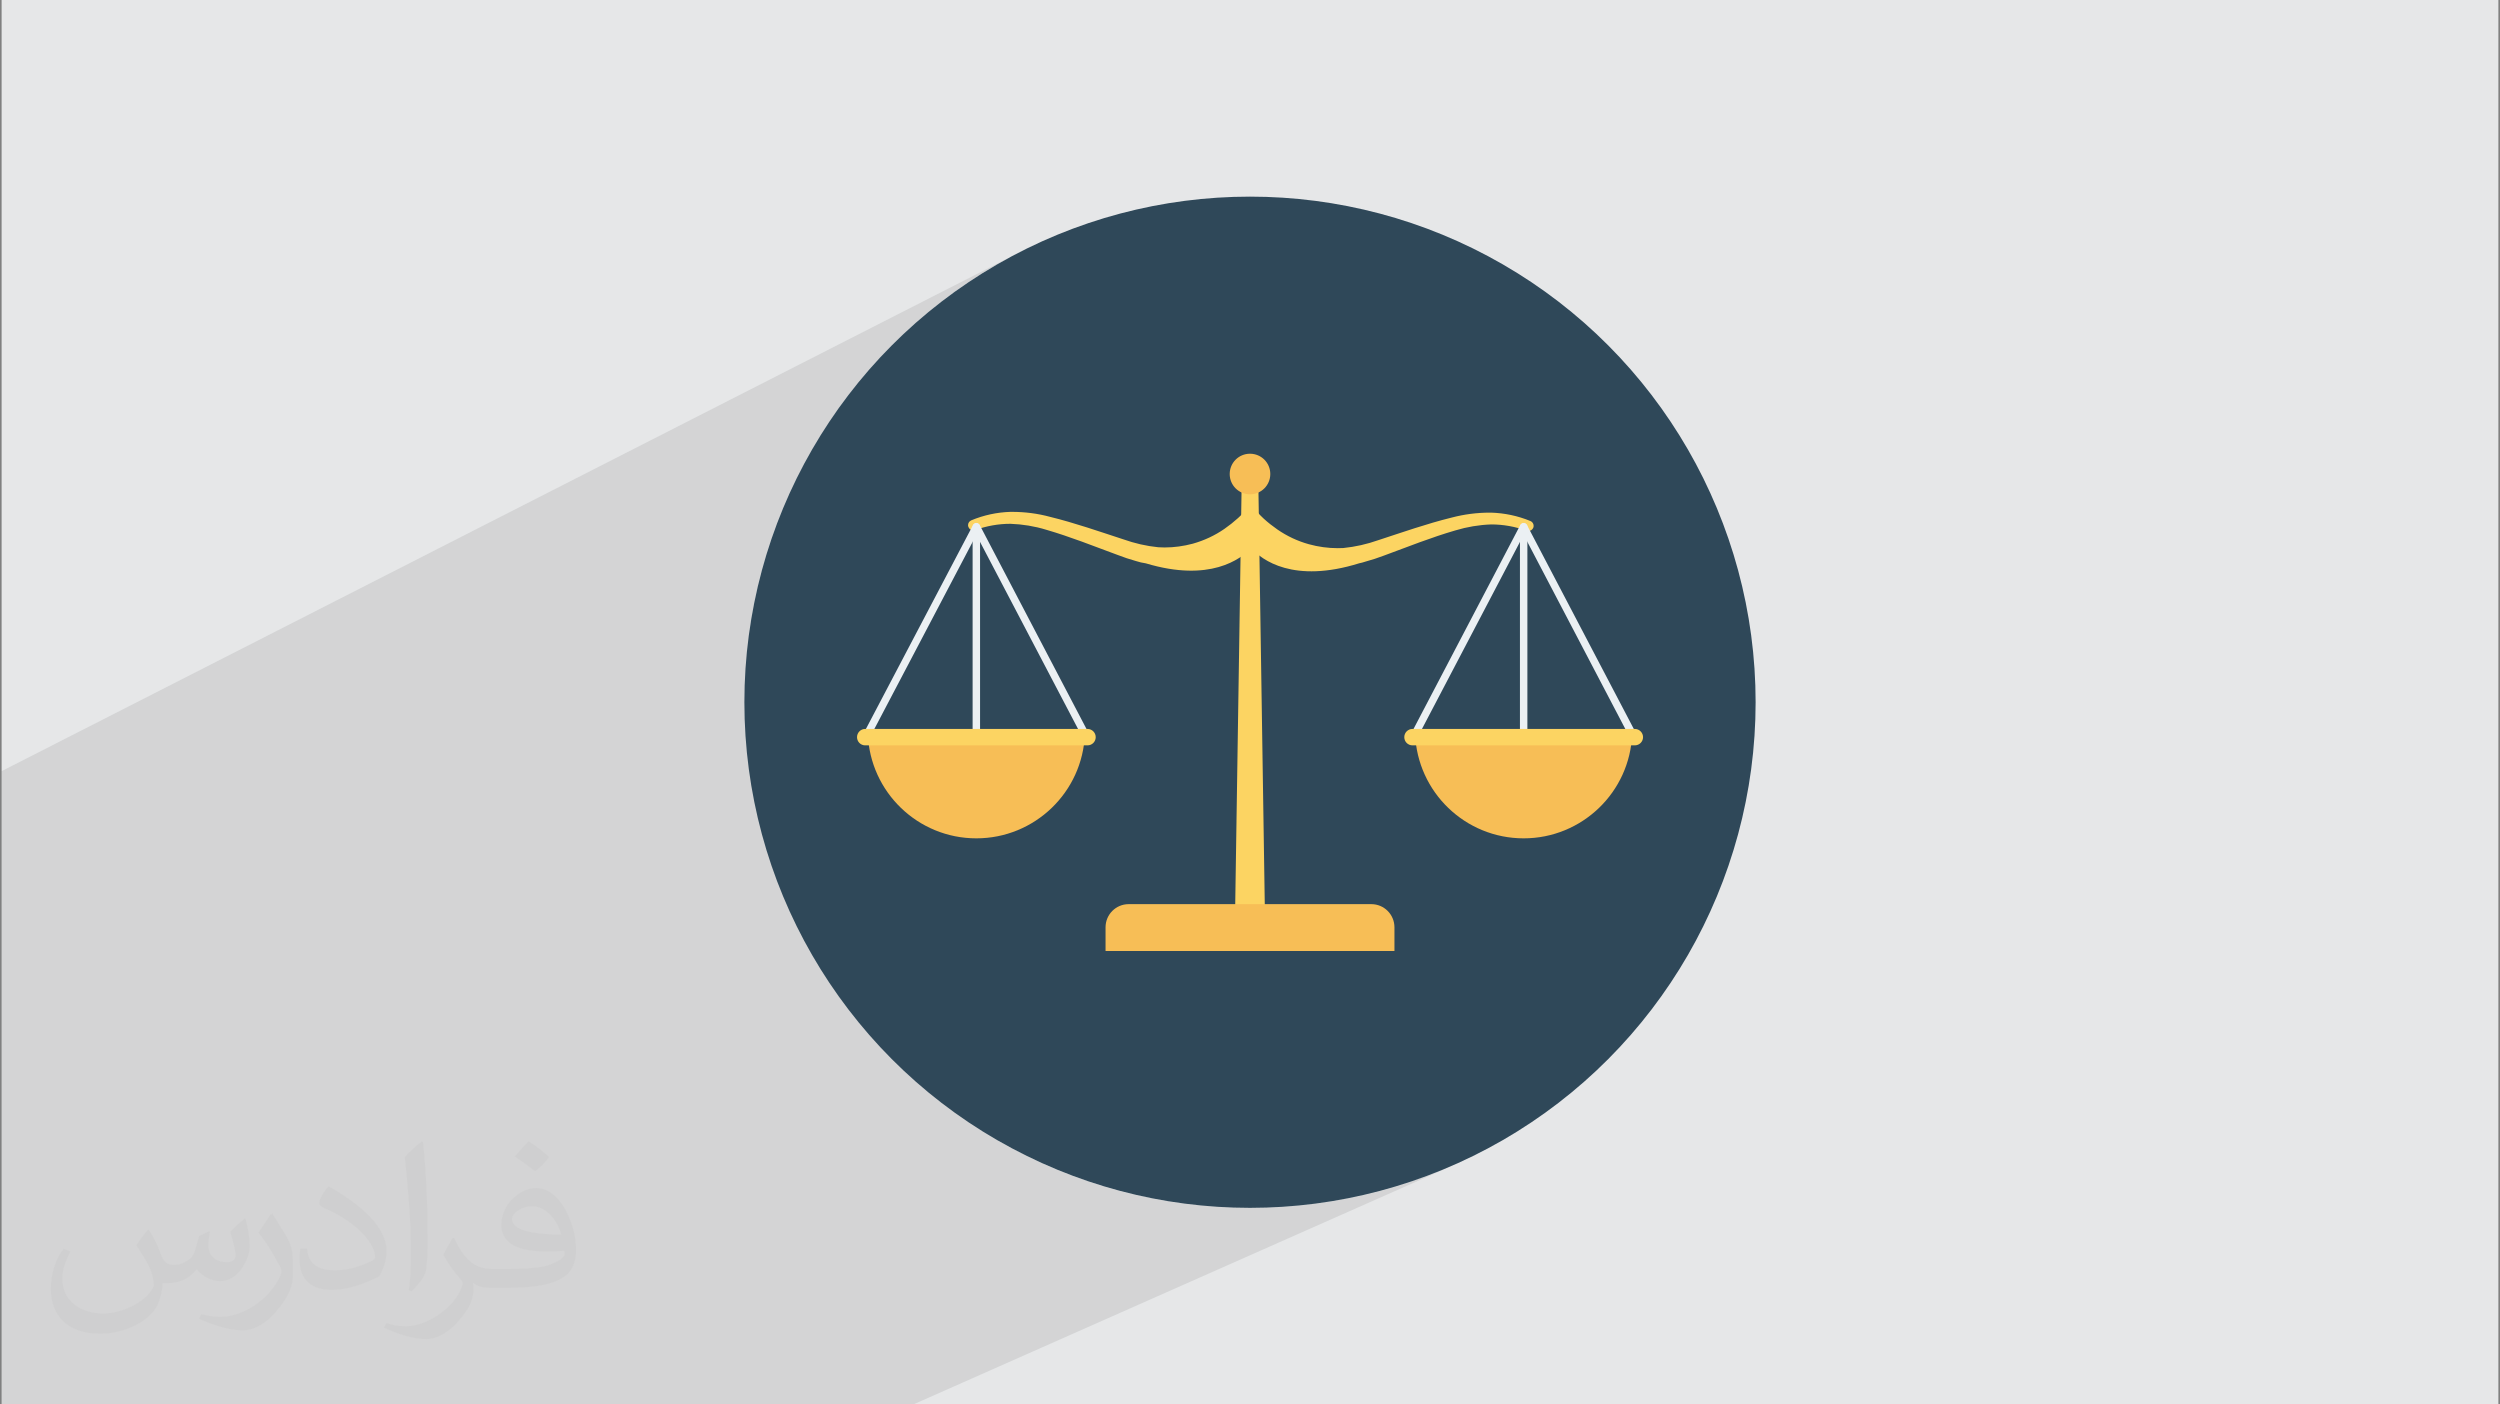 <?xml version="1.0" encoding="UTF-8"?>
<!DOCTYPE svg PUBLIC "-//W3C//DTD SVG 1.1//EN" "http://www.w3.org/Graphics/SVG/1.1/DTD/svg11.dtd">
<!-- Creator: CorelDRAW 2017 -->
<svg xmlns="http://www.w3.org/2000/svg" xml:space="preserve" width="356px" height="200px" version="1.1" style="shape-rendering:geometricPrecision; text-rendering:geometricPrecision; image-rendering:optimizeQuality; fill-rule:evenodd; clip-rule:evenodd"
viewBox="0 0 356000 200000"
 xmlns:xlink="http://www.w3.org/1999/xlink"
 enable-background="new 0 0 512 512"
 data-name="Layer 1">
 <rect x="0" y="0" width="356000" height="200000" fill="#808080" stroke="none"/>
 <defs>
  <style type="text/css">
   <![CDATA[
    .fil3 {fill:#2F4859}
    .fil0 {fill:#E6E7E8}
    .fil6 {fill:#EBF0F3}
    .fil5 {fill:#F7BE56}
    .fil4 {fill:#FCD462}
    .fil2 {fill:#373435;fill-opacity:0.031}
    .fil1 {fill:#373435;fill-opacity:0.102}
   ]]>
  </style>
 </defs>
 <g id="Layer_x0020_1">
  <polygon class="fil0" points="230,0 355770,0 355770,200000 230,200000 "/>
  <polygon class="fil1" points="230,178390 230,178360 230,178220 230,178200 230,177870 230,172390 230,172080 230,171390 230,164960 230,164900 230,164790 230,164390 230,164340 230,163510 230,163470 230,163380 230,162950 230,162740 230,160290 230,158880 230,158810 230,158580 230,157500 230,154650 230,153600 230,151850 230,151550 230,147150 230,144730 230,143100 230,143080 230,142450 230,109810 146790,35100 143680,36690 140670,38430 137750,40300 134920,42310 132200,44440 129590,46710 127090,49090 124710,51590 122440,54200 120310,56920 118300,59750 116430,62670 114690,65680 113100,68790 111660,71980 110370,75240 109240,78590 108270,82010 107470,85490 106830,89040 106750,89720 138220,74140 138320,74090 138990,73830 139660,73610 140350,73410 141040,73240 141740,73110 142450,73000 143160,72930 143870,72890 143900,72890 143930,72890 143960,72890 143990,72890 144020,72890 144050,72890 144080,72890 144110,72890 144790,72900 145470,72930 146150,72990 146830,73060 147500,73160 148170,73280 148830,73420 149490,73590 150840,73930 152160,74300 153480,74700 154780,75110 155490,75330 176880,64840 177420,64670 178000,64610 178580,64670 179130,64840 179620,65100 180040,65460 180400,65880 180660,66380 180830,66920 180890,67500 180830,68080 180660,68630 180400,69120 180040,69540 179620,69900 179210,70120 179250,73160 179310,73220 179520,73430 179730,73640 179950,73850 180180,74050 180410,74260 180650,74460 180890,74650 181140,74840 181390,75030 181640,75210 181890,75390 182410,75730 182950,76060 183490,76360 184050,76630 184620,76890 185200,77120 185790,77320 186390,77500 186890,77630 187400,77750 187910,77840 188430,77920 188940,77980 189460,78030 189980,78050 190500,78060 190600,78060 190700,78060 190790,78060 190890,78060 190990,78050 191090,78050 191190,78050 191290,78040 191920,77970 192550,77870 193180,77760 193810,77630 194430,77480 195050,77310 195660,77120 196270,76920 197560,76500 198850,76070 200140,75640 201440,75220 202740,74810 204060,74420 205390,74050 206730,73700 207390,73540 208060,73400 208730,73270 209400,73180 210070,73100 210750,73040 211430,73010 212110,73000 212140,73000 212170,73000 212200,73000 212230,73000 212270,73000 212300,73000 212330,73000 212350,73000 213070,73040 213780,73110 214480,73210 215180,73340 215870,73510 216560,73700 217240,73930 217900,74180 218010,74230 218100,74290 218180,74370 218260,74450 218310,74550 218350,74660 218380,74770 218390,74880 218390,74920 218390,74950 218380,74980 218380,75020 218370,75050 218360,75090 218350,75120 218340,75150 218290,75250 218220,75340 218150,75420 218060,75490 217970,75550 217880,75590 232650,103800 232800,103800 233030,103830 233250,103890 233450,104000 233620,104140 233770,104320 233870,104520 233940,104740 233970,104970 233940,105210 233870,105430 233770,105630 233620,105800 233450,105940 233250,106050 232200,106540 232010,107520 231590,108960 231040,110330 230370,111630 229590,112860 228690,114000 227700,115050 226600,116010 225430,116860 224170,117600 222850,118220 197670,129790 198010,130210 198320,130770 198510,131390 198570,132050 198570,135420 140980,161750 143680,163310 146790,164900 149980,166340 153250,167630 156590,168760 160010,169730 163490,170530 167040,171170 170640,171620 174290,171900 178000,172000 181710,171900 185360,171620 188960,171170 192510,170530 195990,169730 199410,168760 202750,167630 206020,166340 130040,200000 57330,200000 50400,200000 44950,200000 40590,200000 32560,200000 30210,200000 27590,200000 26380,200000 25350,200000 14310,200000 13650,200000 8250,200000 7570,200000 230,200000 230,199550 230,199440 230,198990 230,198190 230,198080 230,186940 230,180170 230,179790 230,179670 230,178930 "/>
  <path class="fil2" d="M21250 175230c680,1050 1160,2010 1540,3070 290,670 480,1820 2020,1820 480,0 1050,-90 1630,-480 670,-280 1150,-860 1340,-1630l580 -2010 1440 -680 100 100c-200,770 -200,1440 -200,2020 0,1720 1440,2300 2600,2300 670,0 1240,-290 1240,-960 0,-770 -380,-2110 -760,-3360 670,-670 1340,-1340 2110,-1920l90 100c390,1440 580,2880 580,3840 0,960 -380,1920 -770,2590 -670,1340 -1920,2400 -3460,2400 -1150,0 -2400,-580 -3260,-1630l-100 0c-860,1050 -2110,1920 -4120,1920l-680 0c-90,1340 -380,2300 -760,3170 -1250,2400 -4810,4030 -8170,4030 -4700,0 -7000,-2690 -7000,-6340 0,-2210 670,-4320 1820,-5760l960 390c-670,1340 -1150,2590 -1150,3840 0,3360 2780,4990 5850,4990 2880,0 6530,-1920 7200,-4030 -190,-2400 -1150,-3460 -2490,-5670 380,-670 960,-1440 1630,-2210l100 0 0 0 0 0 0 0 0 0 90 100zm54060 -12680c960,580 1920,1350 2880,2210 -570,770 -1150,1440 -2010,2020 -960,-770 -1920,-1440 -2890,-2110 680,-770 1350,-1440 1930,-2120l0 0 90 0zm480 9220c-1630,0 -2880,1060 -2880,1830 0,1630 3170,2200 7010,2200 -480,-1920 -2110,-4030 -4130,-4030l0 0zm-3550 8930c2110,0 3940,-100 5280,-380 1540,-390 2880,-1160 2880,-1730 0,-190 0,-290 -100,-480 -860,90 -1820,90 -2780,90 -2790,0 -4990,-670 -5760,-2200 -190,-390 -390,-960 -390,-1440 0,-1540 680,-3080 1830,-4040 960,-860 2020,-1340 3170,-1340 1920,0 3550,1630 4610,4030 570,1350 1050,2880 1050,4900 0,1340 -380,2400 -1150,3260 -1540,1440 -4320,2020 -8640,2020l-1920 0 0 0 -480 0c-1060,0 -1830,-190 -2400,-670l-100 0c0,190 100,480 100,670 0,960 -290,2210 -960,3170 -1920,2880 -4030,4130 -5760,4130 -1830,0 -4040,-680 -6050,-1640l380 -670c670,290 1540,480 2790,480 3260,0 7490,-3170 8060,-6140 -90,-290 -290,-580 -670,-960 -960,-1150 -1540,-2110 -2110,-3070 480,-970 960,-1730 1340,-2410l190 0c1350,2790 2690,4420 5480,4420l380 0 0 0 2020 0 0 0 0 0 0 0 0 0 -290 0zm-14020 2980c190,-1350 290,-2790 290,-4130l0 -2020c0,-3740 -480,-9220 -870,-12770 680,-770 1640,-1630 2410,-2210l190 100c480,4510 670,9700 670,14500 0,1250 -100,2490 -190,3360 -100,1150 -770,2010 -2110,3360l-290 -100 0 0 0 0 0 0 0 0 -100 -90zm-14500 -5960c100,1730 960,3170 3940,3170 1920,0 3450,-480 5280,-1340 290,-190 480,-290 480,-480 0,-1150 -860,-2590 -2310,-3940 -1340,-1250 -3260,-2400 -4890,-3070 -580,-290 -770,-480 -770,-770 0,-480 670,-1630 1250,-2300l190 0c1920,1050 4130,2590 5760,4220 1440,1540 2400,3170 2400,4900 0,1250 -380,2490 -1050,3650 -2120,1050 -4420,1920 -6730,1920 -2780,0 -4600,-1250 -4600,-4320 0,-290 0,-870 90,-1540l960 0 0 0 0 0 0 0 0 0 0 -100zm-4990 -4990l1730 2790c670,1050 1240,2110 1240,3930l0 2310c0,1820 -1150,3740 -3070,5760 -1440,1340 -2780,1920 -4030,1920 -1820,0 -3840,-580 -6240,-1630l290 -680c770,200 1630,390 2690,390 3360,0 6910,-2500 8450,-5570 190,-390 280,-670 280,-860 0,-390 -190,-770 -380,-1060 -860,-1630 -1820,-3170 -2880,-4510 570,-870 1150,-1730 1730,-2600l190 0 0 0 0 0 0 0 0 0 0 -190z"/>
  <g id="_1692331117936">
   <circle class="fil3" cx="178000" cy="100000" r="72000"/>
   <polygon class="fil4" points="179160,67060 176840,67060 175850,131780 180150,131780 "/>
   <path class="fil5" d="M178000 64610c-1600,0 -2890,1290 -2890,2890 0,1600 1290,2890 2890,2890 1600,0 2890,-1290 2890,-2890 0,-1600 -1290,-2890 -2890,-2890l0 0z"/>
   <path class="fil5" d="M195280 128750l-34560 0c-1820,0 -3290,1480 -3290,3300l0 3370 41140 0 0 -3370c0,-1820 -1470,-3300 -3290,-3300l0 0z"/>
   <path class="fil4" d="M217900 74180c-1760,-720 -3640,-1120 -5550,-1180 -70,0 -160,0 -240,0 -1810,0 -3620,240 -5380,700 -3610,890 -7020,2100 -10460,3220 -1610,570 -3290,950 -4980,1120 -260,10 -530,20 -790,20 -1390,0 -2770,-190 -4110,-560 -1600,-440 -3130,-1160 -4500,-2110 -680,-470 -1340,-990 -1940,-1540 -580,-540 -1120,-1130 -1610,-1750l0 -70 0 -70 0 4500 310 250 -310 280 -410 -360 70 -250 0 -4500 -70 60 0 70c-490,630 -1040,1220 -1630,1760 -610,550 -1260,1070 -1940,1540 -1370,950 -2900,1660 -4500,2110 -1310,350 -2660,540 -4020,540 -300,0 -600,-10 -900,-30 -1700,-170 -3380,-560 -4980,-1130 -3450,-1120 -6870,-2330 -10470,-3210 -1750,-470 -3560,-700 -5380,-700 -80,0 -160,0 -240,0 -1910,60 -3790,470 -5550,1200 -280,110 -470,390 -470,690 0,100 20,190 60,280 110,280 390,470 690,470 80,0 160,-20 240,-40 1620,-590 3320,-900 5040,-900 1730,60 3450,340 5110,850 3370,980 6750,2320 10120,3570 870,340 1770,640 2670,890 450,150 910,250 1380,320 9120,2740 13500,-600 15020,-2160 1500,1690 6020,5070 15380,2150 280,-50 560,-130 830,-220 930,-250 1840,-550 2730,-890 3380,-1250 6750,-2590 10130,-3570 1650,-500 3370,-790 5100,-850 1720,0 3430,310 5050,900 70,30 160,40 240,40 310,0 580,-190 700,-470 30,-90 50,-180 50,-270 0,-310 -190,-590 -490,-700z"/>
   <path class="fil6" d="M232420 105050c0,0 0,0 0,0 -200,0 -380,-110 -470,-280l-14980 -28610 -14990 28610c-90,170 -270,280 -470,280 -290,0 -530,-230 -530,-530 0,-80 20,-170 60,-250l15450 -29510c110,-160 290,-260 480,-260 190,0 370,100 470,260l15460 29510c40,80 60,160 60,250 0,200 -110,380 -290,470l-250 60z"/>
   <path class="fil6" d="M216970 105500c-290,0 -530,-240 -530,-530l0 -29970c0,-290 240,-530 530,-530 290,0 530,240 530,530l0 29970c0,290 -240,530 -530,530z"/>
   <path class="fil5" d="M201510 104500c320,8300 7140,14880 15460,14880 8310,0 15140,-6580 15450,-14880l-30910 0z"/>
   <path class="fil4" d="M232800 103800l-31660 0c-650,0 -1170,530 -1170,1170 0,650 520,1170 1170,1170l31660 0c640,0 1170,-520 1170,-1170 0,-640 -530,-1170 -1170,-1170z"/>
   <path class="fil6" d="M154490 105050c0,0 0,0 -10,0 -190,0 -370,-110 -460,-280l-14990 -28610 -15030 28610c-90,170 -270,280 -470,280 -290,0 -530,-230 -530,-530 0,-80 20,-170 60,-250l15500 -29510c100,-160 280,-260 470,-260 190,0 370,100 480,260l15450 29510c40,80 60,160 60,250 0,200 -110,380 -280,470l-250 60z"/>
   <path class="fil6" d="M139030 105500c-290,0 -530,-240 -530,-530l0 -29970c0,-290 240,-530 530,-530 290,0 530,240 530,530l0 29970c0,290 -240,530 -530,530l0 0z"/>
   <path class="fil5" d="M123580 104500c310,8300 7140,14880 15450,14880 8320,0 15140,-6580 15460,-14880l-30910 0z"/>
   <path class="fil4" d="M154860 103800l-31660 0c-640,0 -1160,530 -1160,1170 0,650 520,1170 1160,1170l31660 0c650,0 1170,-520 1170,-1170 0,-640 -520,-1170 -1170,-1170l0 0z"/>
  </g>
 </g>
</svg>
